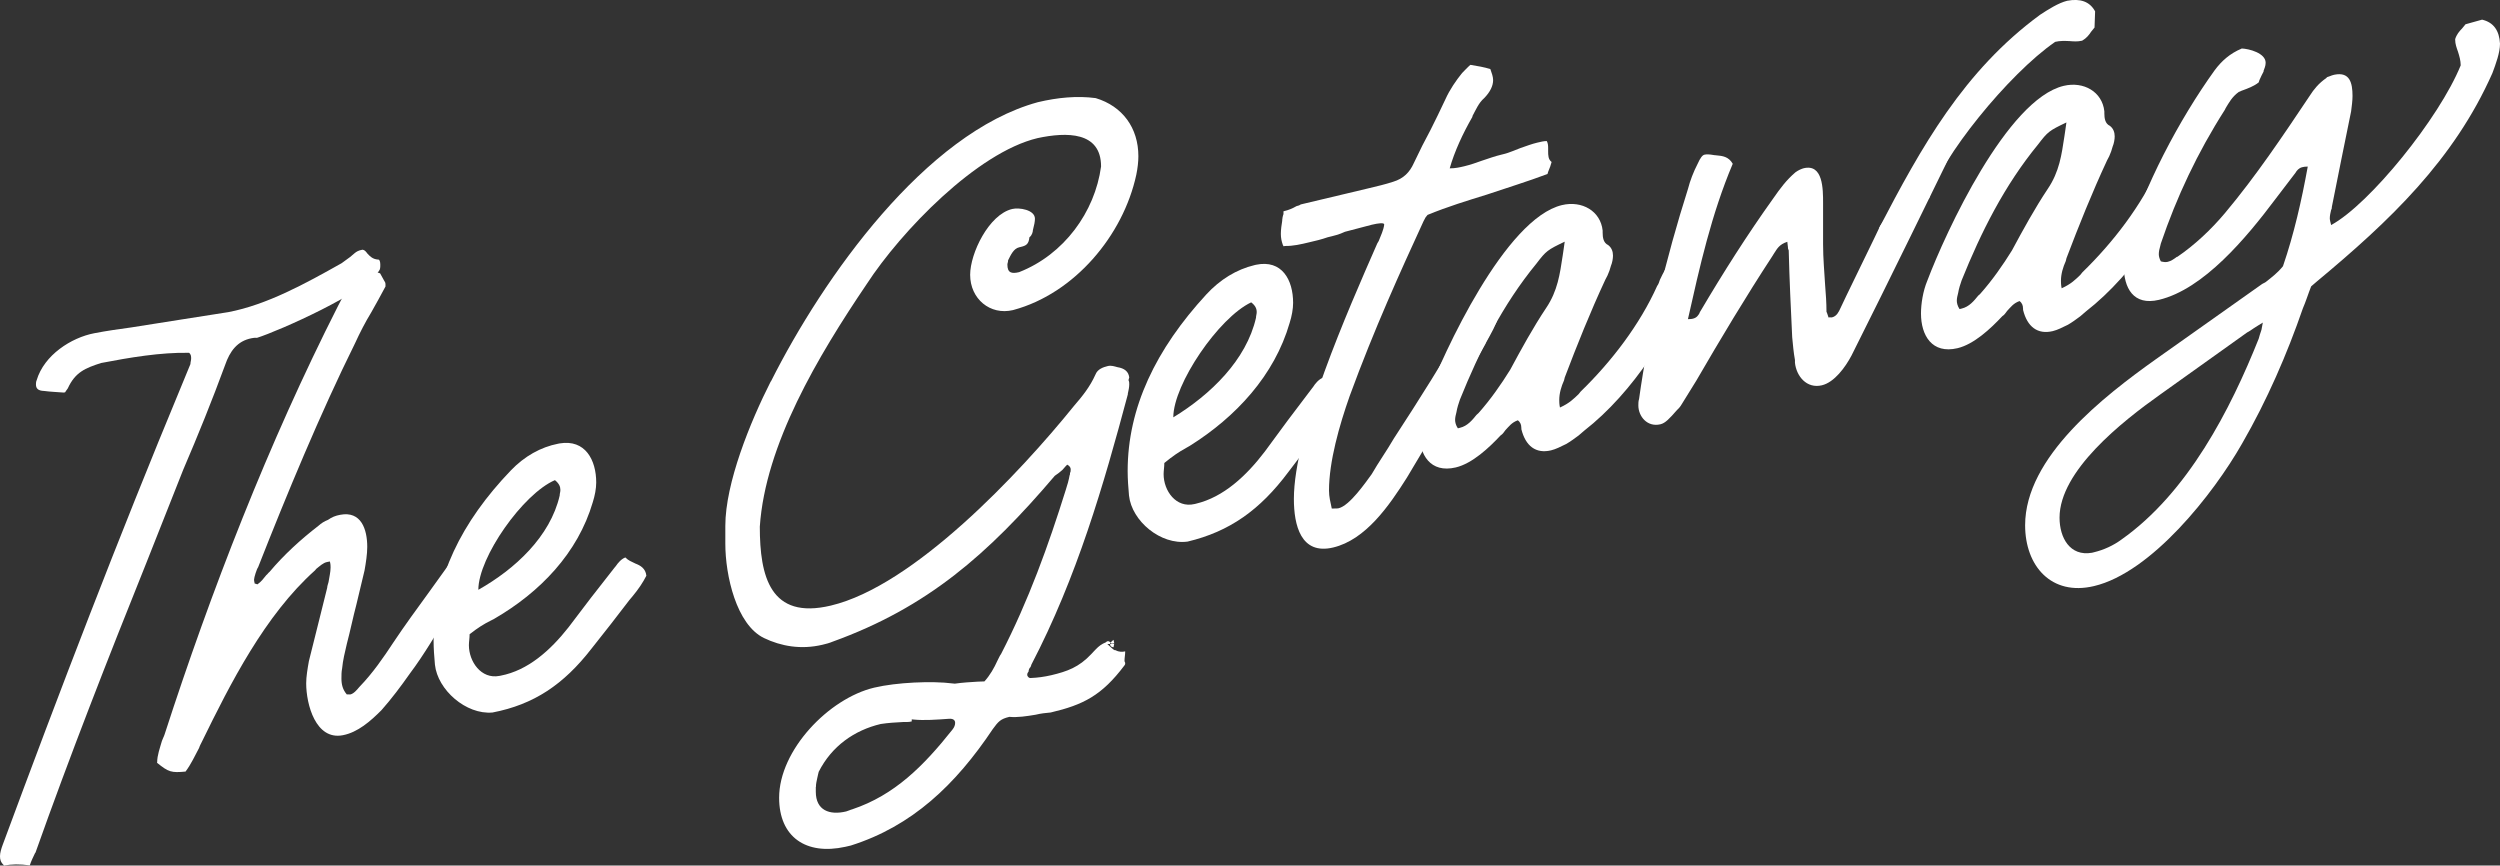 <?xml version="1.0" encoding="UTF-8"?>
<svg id="Layer_2" data-name="Layer 2" xmlns="http://www.w3.org/2000/svg" viewBox="0 0 389.37 134.81">
  <rect x="0" y="0" width="389.37" height="134.81" fill="#333333" stroke="none"/>
  <defs>
    <style>
      .cls-1 {
        fill: #fff;
        stroke-width: 0px;
      }
    </style>
  </defs>
  <g id="Layer_1-2" data-name="Layer 1">
    <g>
      <path class="cls-1" d="m5.48,132.82c-.32.69-.63,1.28-.84,1.96-1.58-.22-2.85-.19-4.01.03-.53-.53-.63-.93-.63-1.46s.21-1.2.42-1.77c8.87-23.98,18.05-47.91,27.87-71.55l1.37-3.33c0-.32.11-.55.11-.86s0-.63-.32-.89c-4.43-.09-9.29.74-13.72,1.59-2.43.79-4.01,1.41-5.17,3.95-.21.25-.32.48-.42.61l-.21.04c-1.16-.09-2.11-.12-3.06-.25-.95-.03-1.27-.39-1.27-1.02,0-.11,0-.42.11-.65,1.16-3.92,5.38-6.63,8.97-7.32,1.9-.37,3.9-.65,5.8-.91,3.48-.57,11.51-1.8,15.1-2.38,6.02-1.16,11.93-4.41,17.63-7.62.42-.29.95-.71,1.37-1,.21-.15.42-.4.63-.54.32-.27.63-.44,1.16-.54l.11-.02c.32.04.53.32.74.6.42.45.84.89,1.69.94.21-.04.32.36.32.78s0,.74-.21.99c-2.11,3.36-15.52,9.32-19,10.42-.32-.04-.63.02-.84.06-2.22.43-3.38,2.02-4.12,4.17-2,5.45-4.22,10.95-6.54,16.35-1.9,4.8-3.8,9.6-5.7,14.4-6.02,14.99-11.93,30.06-17.31,45.24l-.03-.02Z"/>
      <path class="cls-1" d="m24.48,118.71c0-1.06.42-2.19.74-3.31.11-.34.32-.69.42-1.03,7.18-22.18,16.15-45.33,27.02-66.74,1.05-2.1,2.11-4,3.9-5.61.53,0,.85.15,1.37.16l1.27.39.63,1.14c.11.19.21.28.21.59v.32c-.74,1.41-1.48,2.71-2.21,4.02-.95,1.56-1.79,3.2-2.53,4.82-5.38,10.85-10.66,23.59-15.1,34.89-.21.25-.63,1.6-.63,1.92s.11.51.11.72v-.11l.11-.13-.11.13.42.13c.63-.44.95-.92,1.37-1.43.21-.15.32-.38.53-.53,2.22-2.64,4.86-5.05,7.6-7.16.42-.4.95-.71,1.48-.92.63-.44,1.16-.65,1.9-.79,3.27-.63,4.22,2.25,4.22,4.99,0,1.16-.21,2.47-.42,3.67l-1.27,5.31c-.53,2-.95,4.09-1.48,6.09-.32,1.33-.63,2.65-.74,3.84-.11.55-.11,1.08-.11,1.6,0,.95.21,1.75.84,2.48.21-.04.42.02.53,0,.53-.1,1.06-.73,1.37-1.11l.11-.12c2.01-2.08,3.69-4.51,5.28-6.93,3.48-5.21,7.28-9.95,10.66-15.14.11-.23.11-.44.32-.59.84-.69,1.05-.94,1.79-1.08.32-.06.84-.16,1.58-.2.85-.16,1.06.75,1.37,1.42v.11c-.42.71-.74,1.2-1.16,1.81-2,3.13-4.01,5.95-5.91,9.16-2.01,3.13-3.8,6.33-6.12,9.41-1.37,1.95-2.85,3.93-4.43,5.71-1.69,1.7-3.69,3.46-6.02,3.9-4.22.81-5.7-4.81-5.7-8.08,0-1.06.21-2.26.42-3.46l1.58-6.32c.42-1.67.84-3.33,1.27-5.1,0-.21.11-.55.21-.89.11-.76.32-1.54.32-2.28,0-.21,0-.53-.11-.93l-.42.08c-.63.12-1.16.65-1.69,1.06l-.21.25c-7.81,6.99-13.19,17.64-17.63,26.72-.11.23-.32.59-.42.93-.63,1.18-1.27,2.57-2.11,3.68-2.21.21-2.64.09-4.43-1.36v-.11h0Z"/>
      <path class="cls-1" d="m76.41,96.67c-1.05.52-2.01,1.12-3.27,2.11,0,.63-.11,1.18-.11,1.71,0,2.53,1.9,5.33,4.75,4.78l.21-.04c4.22-.81,7.71-3.91,10.55-7.52,1.16-1.49,2.32-3.09,3.48-4.58,1.27-1.62,2.43-3.11,3.69-4.72l.21-.25c.32-.48.85-1.11,1.48-1.34.42.45.95.66,1.58.96.74.28,1.58.75,1.69,1.89-.53,1.05-1.27,2.14-2.11,3.15l-.53.63c-1.9,2.48-3.9,5.08-5.91,7.58-4.33,5.58-8.97,8.7-15.41,9.94-4.12.37-8.55-3.52-8.97-7.45-.11-1.25-.21-2.49-.21-3.76,0-9.71,4.33-18.46,12.03-26.49,2.11-2.2,4.65-3.64,7.39-4.17l.21-.04c4.01-.67,5.7,2.6,5.7,6.08,0,.95-.21,2.05-.53,3.06-2.32,7.94-8.23,14.04-15.31,18.15-.21.15-.42.19-.63.33h.02Zm10.87-20.36c0-.53-.21-1.01-.85-1.53-4.96,2.12-11.93,12.01-11.93,17.08,5.7-3.21,11.19-8.28,12.67-14.68,0-.32.11-.55.11-.87Z"/>
    </g>
    <g>
      <path class="cls-1" d="m120.08,59.39c8.16-16.22,24.05-38.67,41.55-43.47,3.11-.74,6.12-1.02,9.02-.64,4.19,1.26,6.65,4.65,6.65,9.05,0,.86-.11,1.85-.32,2.87-2.04,9.5-9.66,18.51-19.11,21.07l-.11.03c-3.54.84-6.66-1.75-6.66-5.5,0-3.33,2.9-9.38,6.55-10.25,1.07-.26,3.54.12,3.54,1.52,0,.43-.11.99-.32,1.79,0,.21-.11.78-.54,1.1-.11,1.1-.53,1.31-1.39,1.51l-.21.05c-.86.2-1.29,1.17-1.72,2.02,0,.32-.11.45-.11.67,0,1.29.64,1.46,1.82,1.18,6.98-2.73,11.81-9.36,12.77-16.46,0-5.47-5.37-5.38-9.88-4.42-9.45,2.25-21.26,14.5-26.63,22.75-7.62,11.26-15.78,25-16.64,37.77,0,7.73,1.61,14.54,11.06,12.29,12.88-3.06,29.31-20.49,37.89-31.12,1.29-1.49,2.47-2.95,3.33-4.87.32-.83,1.18-1.14,1.93-1.32.54-.13,1.07.07,1.5.18,1.07.17,1.72.67,1.83,1.6,0,.11-.11.24-.11.45.11.19.11.41.11.62,0,.43-.11.99-.22,1.45v.11c-3.76,14.1-7.94,28.51-15.03,42.11,0,.11-.11.24-.11.35-.22.16-.32.51-.32.72-.21.27-.21.37-.21.48,0,.32.32.57.54.52,1.07-.04,2.15-.19,3.22-.44,2.47-.59,4.29-1.23,6.23-3.3.21-.27.43-.42.65-.69.53-.56.97-.87,1.61-1.13.11-.13.22-.16.22-.16.21-.05.32.03.54.19.11-.13.21-.27.43-.42l.11.51-.43.1c0-.11-.11-.08-.11-.19-.07.09-.11.17-.11.24l.65-.05-.11.56c-.32-.03-.54-.19-.54-.52h-.43l.64.59c.21.16.43.43.65.38.54.3,1.07.28,1.5.18,0,.54-.11.99-.11,1.53.11.19.11.3.11.3,0,.11,0,.21-.11.35-3.54,4.71-6.44,6.15-11.49,7.34-.75.07-1.5.14-2.36.35-1.4.23-2.79.45-4.08.33-1.39.33-1.72.73-2.58,1.9-5.8,8.68-12.56,15.12-22.11,18.14l-.86.2c-6.12,1.35-10.31-1.52-10.31-7.64,0-7.41,7.73-15.47,14.81-17.15,3.44-.82,9.02-1.07,12.24-.65l.32.03c1.18-.17,2.36-.24,3.54-.31l1.07-.04c.86-.96,1.5-2.07,2.04-3.27.21-.37.32-.72.54-.99,4.29-8.32,7.41-17,10.09-25.59.11-.46.32-.94.43-1.5.11-.35.11-.67.22-.91v-.21c.11-.13.11-.35.11-.56s-.11-.51-.54-.73c0,0-.43.42-.75.82-.21.16-.32.29-.54.45l-.65.47c-10.41,12.24-19.86,20.5-34.57,25.82-.54.23-1.07.36-1.61.49-3.33.79-6.44.24-9.12-1.05-4.29-2.09-6.01-9.74-6.01-14.67v-2.79c0-6.66,3.86-16.16,7.08-22.51h.03Zm6.98,63.18v.75c0,2.9,2.15,3.68,4.73,3.06.32-.08.64-.26.97-.34,6.55-2.2,11.06-6.71,15.57-12.39.32-.4.43-.74.43-1.07,0-.43-.32-.68-.97-.63-1.93.14-3.86.28-5.47.12l-.32-.03v.32c-.54.13-.75.07-1.29.09-1.18.06-2.36.13-3.54.31-4.08.97-7.62,3.42-9.66,7.45-.11.35-.11.56-.21.91-.11.56-.22.91-.22,1.45h-.02Z"/>
      <path class="cls-1" d="m184.67,69.81c-1.07.58-2.04,1.24-3.33,2.3,0,.64-.11,1.21-.11,1.74,0,2.58,1.93,5.34,4.83,4.65l.21-.05c4.29-1.02,7.84-4.33,10.73-8.13,1.18-1.57,2.36-3.24,3.54-4.81,1.29-1.7,2.47-3.27,3.76-4.97,0,0,.11-.13.21-.27.32-.51.86-1.17,1.5-1.43.43.43.97.63,1.61.91.75.25,1.61.69,1.72,1.85-.54,1.1-1.29,2.24-2.15,3.3l-.54.66c-1.93,2.61-3.97,5.34-6.01,7.98-4.4,5.88-9.13,9.25-15.67,10.81-4.19.57-8.7-3.19-9.13-7.17-.11-1.26-.21-2.53-.21-3.82,0-9.88,4.4-18.97,12.24-27.49,2.15-2.34,4.72-3.91,7.52-4.58l.21-.05c4.08-.86,5.8,2.38,5.8,5.92,0,.97-.21,2.09-.54,3.13-2.36,8.18-8.38,14.66-15.57,19.16-.22.16-.43.21-.65.37h.03Zm11.06-21.2c0-.54-.21-1.02-.86-1.52-5.05,2.38-12.13,12.76-12.13,17.91,5.8-3.53,11.38-8.93,12.88-15.51,0-.32.11-.56.11-.88Z"/>
      <path class="cls-1" d="m199.69,34.25v.11c0-.21.11-.78.21-1.02v-.43l.11-.03c.65-.15,1.29-.41,1.93-.78.21-.05.43-.1.65-.26l7.19-1.71,3.44-.82c1.18-.28,2.58-.61,3.76-1,1.61-.49,2.58-1.47,3.22-2.91.97-2.06,1.72-3.52,2.58-5.12.75-1.47,1.5-3.04,2.36-4.86.65-1.44,1.61-2.85,2.58-4.05.32-.29.64-.69.97-.98l.32-.29c1.07.18,2.15.35,3.11.66.21.59.43,1.19.43,1.72,0,.86-.43,1.82-1.39,2.8-.86.74-1.29,1.81-1.83,2.8v.11c-1.5,2.61-2.79,5.39-3.54,8.03.86.01,1.61-.17,2.25-.32.97-.23,1.93-.57,2.79-.88,1.07-.36,2.04-.7,3-.93l.32-.08c.97-.23,1.82-.65,2.68-.96.97-.34,1.82-.65,2.58-.83.54-.13,1.07-.26,1.5-.25.21.38.21.81.21,1.13v.43c0,.64,0,1.29.54,1.7-.07.23-.14.46-.21.69-.11.35-.32.72-.43,1.18-3.11,1.17-6.23,2.12-9.45,3.21-3.01.93-6.12,1.88-9.23,3.16l-.32.4c-.11.24-.21.37-.32.61-3.54,7.71-7.62,16.63-11.49,27.2-1.61,4.57-3.22,10.21-3.22,14.72,0,.97.21,1.77.43,2.8.43,0,.86.01,1.07-.04,1.72-.41,4.19-4,5.15-5.31,1.07-1.87,2.36-3.67,3.44-5.54,3.97-6.1,7.94-12.3,11.27-18.46.11-.24.21-.48.32-.83.43-.64.75-1.36,1.29-1.7l.11-.03c.43-.1.75.14.97.31.21.27.54.52.97.41.21-.05.43-.21.54-.23.43.54.54.95.86,1.41-.43,1.5-1.18,2.75-1.93,4.11l-.11.24c-3.87,6.93-8.16,13.96-12.24,20.84-2.79,4.42-6.44,9.69-11.49,10.89-5.04,1.2-6.12-3.48-6.12-7.56,0-10.31,8.37-29.26,12.99-39.8l.22-.37c.32-.83.75-1.68.86-2.57,0-.32-.86-.22-1.93.03-1.29.31-3.11.85-4.19,1.1-.86.42-1.83.65-2.68.85-.97.34-1.93.57-2.9.79-1.29.31-2.47.59-3.76.57l-.21.05-.11-.19c-.21-.59-.32-1.1-.32-1.75s.11-1.42.22-2.09v-.11l-.02.03Z"/>
      <path class="cls-1" d="m236.94,66.62c0-.43-.11-.83-.54-1.16-.97.34-1.4.98-1.93,1.53-.21.27-.43.64-.75.82-1.82,1.94-4.4,4.37-6.98,4.99-3.97.94-5.69-1.98-5.69-5.41,0-1.5.32-3.51.97-5.06,2.9-7.67,12.45-28.29,21.26-30.39,3.11-.74,6.01.93,6.33,3.97v.32c0,.75.11,1.59.86,1.94.54.41.75,1,.75,1.65,0,.43-.11,1.1-.32,1.58-.11.46-.32,1.04-.54,1.52l-.32.61c-2.36,5.07-4.4,10.17-6.33,15.25,0,.11-.11.35-.11.45-.43.96-.75,2.01-.75,3.08,0,.22,0,.65.11,1.16,1.5-.68,2.15-1.37,2.9-2.08.11-.13.21-.27.32-.4,4.83-4.69,9.23-10.46,11.92-16.46.21-.27.32-.61.43-.96.54-1.09.97-2.16,1.93-2.93.32.03.54.19.75.36.32.35.65.6,1.29.45.75-.18.97.2,1.18.68.11.19.21.38.32.46-3.54,8.79-9.55,18.48-17.28,24.5l-.86.74c-.65.48-1.29.95-1.93,1.32-.86.42-1.61.81-2.36.99-2.36.56-3.97-.67-4.62-3.3v-.22h-.01Zm6.44-26.76c.11-.56.22-1.66.32-2.22-2.68,1.28-2.9,1.44-4.4,3.41-5.26,6.4-8.91,13.71-11.92,21.19-.21.59-.43,1.28-.54,1.95-.11.45-.21.8-.21,1.23,0,.32.11.83.43,1.29l.32-.08c1.18-.28,1.93-1.21,2.58-2.01l.32-.29c1.82-2.04,3.54-4.49,4.94-6.76,1.72-3.2,3.54-6.53,5.58-9.59,1.82-2.69,2.15-5.34,2.58-8.13h0Z"/>
      <path class="cls-1" d="m305.32,17.2c.11-.03.32-.18.54-.24.21.49.21.59.43,1.08l.22.49c-6.01,12.27-12.02,24.65-18.14,36.84-.97,1.84-2.68,4.18-4.62,4.64-2.36.56-3.97-1.42-4.19-3.51v-.43c-.21-1.13-.32-2.39-.43-3.55-.21-4.46-.43-8.92-.54-13.51l-.11-.3c0-.32-.11-.83-.11-1.05-1.29.41-1.61,1.13-2.04,1.77-.11.13-.21.37-.32.51-4.08,6.23-8.05,12.86-11.81,19.34l-2.26,3.65c-.21.37-.43.64-.75.93-1.18,1.35-1.82,2.04-2.58,2.22-2.04.49-3.44-1.22-3.44-2.94,0-.32,0-.64.11-.99,1.5-10.77,4.19-21.93,7.62-32.73.32-1.26.86-2.67,1.5-3.9.43-.96.75-1.36,1.07-1.43s.75-.07,1.5.07l.32.03c.97.09,1.93.18,2.58,1.32-3.33,7.88-5.15,16.04-6.98,24.2.43,0,.65-.05.75-.07.64-.15.86-.53,1.07-.9,0-.11.11-.24.11-.24,3.54-6,7.3-11.93,11.38-17.63,1.07-1.54,2.04-2.85,3.44-4.04.43-.32.97-.55,1.29-.63,3.01-.71,3.01,3.26,3.01,5.41v6.44c0,2.26.21,4.35.32,6.37.11,1.37.21,2.74.21,4.14.11.19.21.59.32.89.21-.05.43,0,.54-.02.75-.18,1.07-.9,1.29-1.38,0-.11,6.21-12.77,6.21-12.87"/>
      <path class="cls-1" d="m315.08,48.05c0-.43-.11-.83-.54-1.16-.97.34-1.4.98-1.93,1.53-.21.27-.43.64-.75.82-1.82,1.94-4.4,4.37-6.98,4.99-3.97.94-5.69-1.98-5.69-5.41,0-1.5.32-3.51.97-5.06,2.9-7.67,12.45-28.29,21.26-30.39,3.11-.74,6.01.93,6.33,3.97v.32c0,.75.11,1.59.86,1.94.54.41.75,1,.75,1.65,0,.43-.11,1.1-.32,1.58-.11.46-.32,1.04-.54,1.52l-.32.61c-2.36,5.07-4.4,10.17-6.33,15.25,0,.11-.11.35-.11.45-.43.96-.75,2.01-.75,3.08,0,.22,0,.65.11,1.16,1.5-.68,2.15-1.37,2.9-2.08.11-.13.21-.27.32-.4,4.83-4.69,9.23-10.46,11.92-16.46.21-.27.32-.61.43-.96.54-1.09.97-2.16,1.93-2.93.32.03.54.19.75.36.32.35.65.6,1.29.45.75-.18.97.2,1.18.68.11.19.21.38.32.46-3.54,8.79-9.55,18.48-17.28,24.5l-.86.74c-.64.48-1.29.95-1.93,1.32-.86.42-1.61.81-2.36.99-2.36.56-3.97-.67-4.62-3.3v-.22h-.01Zm6.44-26.76c.11-.56.22-1.66.32-2.22-2.68,1.28-2.9,1.44-4.4,3.41-5.26,6.4-8.91,13.71-11.92,21.19-.21.59-.43,1.28-.54,1.95-.11.45-.21.8-.21,1.23,0,.32.11.83.43,1.29l.32-.08c1.18-.28,1.93-1.21,2.58-2.01l.32-.29c1.82-2.04,3.54-4.49,4.94-6.76,1.72-3.2,3.54-6.53,5.58-9.59,1.82-2.69,2.15-5.34,2.58-8.13h0Z"/>
      <path class="cls-1" d="m349.11,7.55c1.18.04,3.76.72,3.76,2.22,0,.54-.21.91-.32,1.26v.11c-.21.37-.43.86-.65,1.34l-.11.35c-.75.61-1.72.95-2.47,1.23-.21.05-.43.21-.64.26-1.07.79-1.5,1.65-2.04,2.52l-.11.24c-4.29,6.71-7.52,13.6-9.98,20.84l-.11.45c-.11.35-.21.8-.21,1.23,0,.32.11.73.32,1.11.43.11.75.14,1.07.07.54-.13.97-.44,1.4-.76l.11-.03c2.68-1.82,5.26-4.25,7.41-6.81,4.83-5.76,9.02-12.02,13.2-18.27.64-1.01,1.4-1.94,2.58-2.76l.11-.13c.32-.08.64-.26.97-.34l.21-.05c2.36-.46,2.79,1.27,2.79,3.31,0,.75-.11,1.53-.22,2.41-.97,4.84-2.04,9.93-3,14.88,0,.11,0,.32-.11.46-.11.45-.21.91-.21,1.34,0,.21.11.62.21,1.02,6.01-3.26,16.85-16.67,20.18-24.87,0-.75-.21-1.45-.43-2.15-.21-.59-.43-1.19-.43-1.83v-.11c.21-.7.65-1.23,1.07-1.65l.54-.66,2.58-.72c1.82.43,2.68,1.73,2.79,3.74,0,1.4-.65,3.16-1.18,4.58-6.01,13.56-15.99,23.02-27.37,32.48l-.86.74c-.21.48-.43,1.18-.65,1.76-.21.59-.43,1.18-.64,1.66-2.47,7.14-5.58,14.32-9.45,21.03-4.51,7.94-14.17,20.12-23.08,22.23-6.66,1.58-10.73-3.14-10.73-9.47,0-10.63,12.24-20.08,20.4-25.89,5.48-3.88,10.95-7.75,16.43-11.63.21-.16.43-.21.65-.37.97-.77,1.82-1.4,2.68-2.46,1.72-5.02,2.9-10.24,3.86-15.52-.43,0-.65.05-.86.1-.54.13-.86.53-1.07.9l-.21.27c-.97,1.3-1.93,2.5-2.9,3.8-4.51,6.01-11.17,14.03-18.14,15.69-3.97.94-5.48-1.81-5.48-5.35,0-.86.11-1.74.32-2.65l.21-.7c2.58-8.88,8.05-19.3,13.64-27.07,1.07-1.43,2.36-2.6,4.19-3.36l-.02-.02Zm3.11,43.81l.21-1.12c-.32.18-1.07.68-1.39.87-.43.32-.75.5-1.07.68l-13.53,9.66c-5.91,4.19-15.67,11.88-15.67,19.18,0,3.11,1.61,6.06,5.05,5.46l.32-.08c1.5-.36,3.01-1.04,4.29-1.99,10.31-7.28,16.96-20.24,21.36-31.27.11-.35.21-.8.43-1.39h0Z"/>
      <path class="cls-1" d="m292.64,35.58c6.59-12.66,13.19-24.54,25.1-33.28,1.27-.83,2.85-1.84,4.22-2.18,2.01-.38,3.5.09,4.35,1.65l-.09,2.52-.53.65c-.31.49-.73,1.01-1.37,1.38l-.1.03c-.64.15-1.27.1-1.91.05-.74-.03-1.48-.06-2.22.12-7.27,5.01-17.88,18.13-19.64,24.39"/>
    </g>
  </g>
</svg>